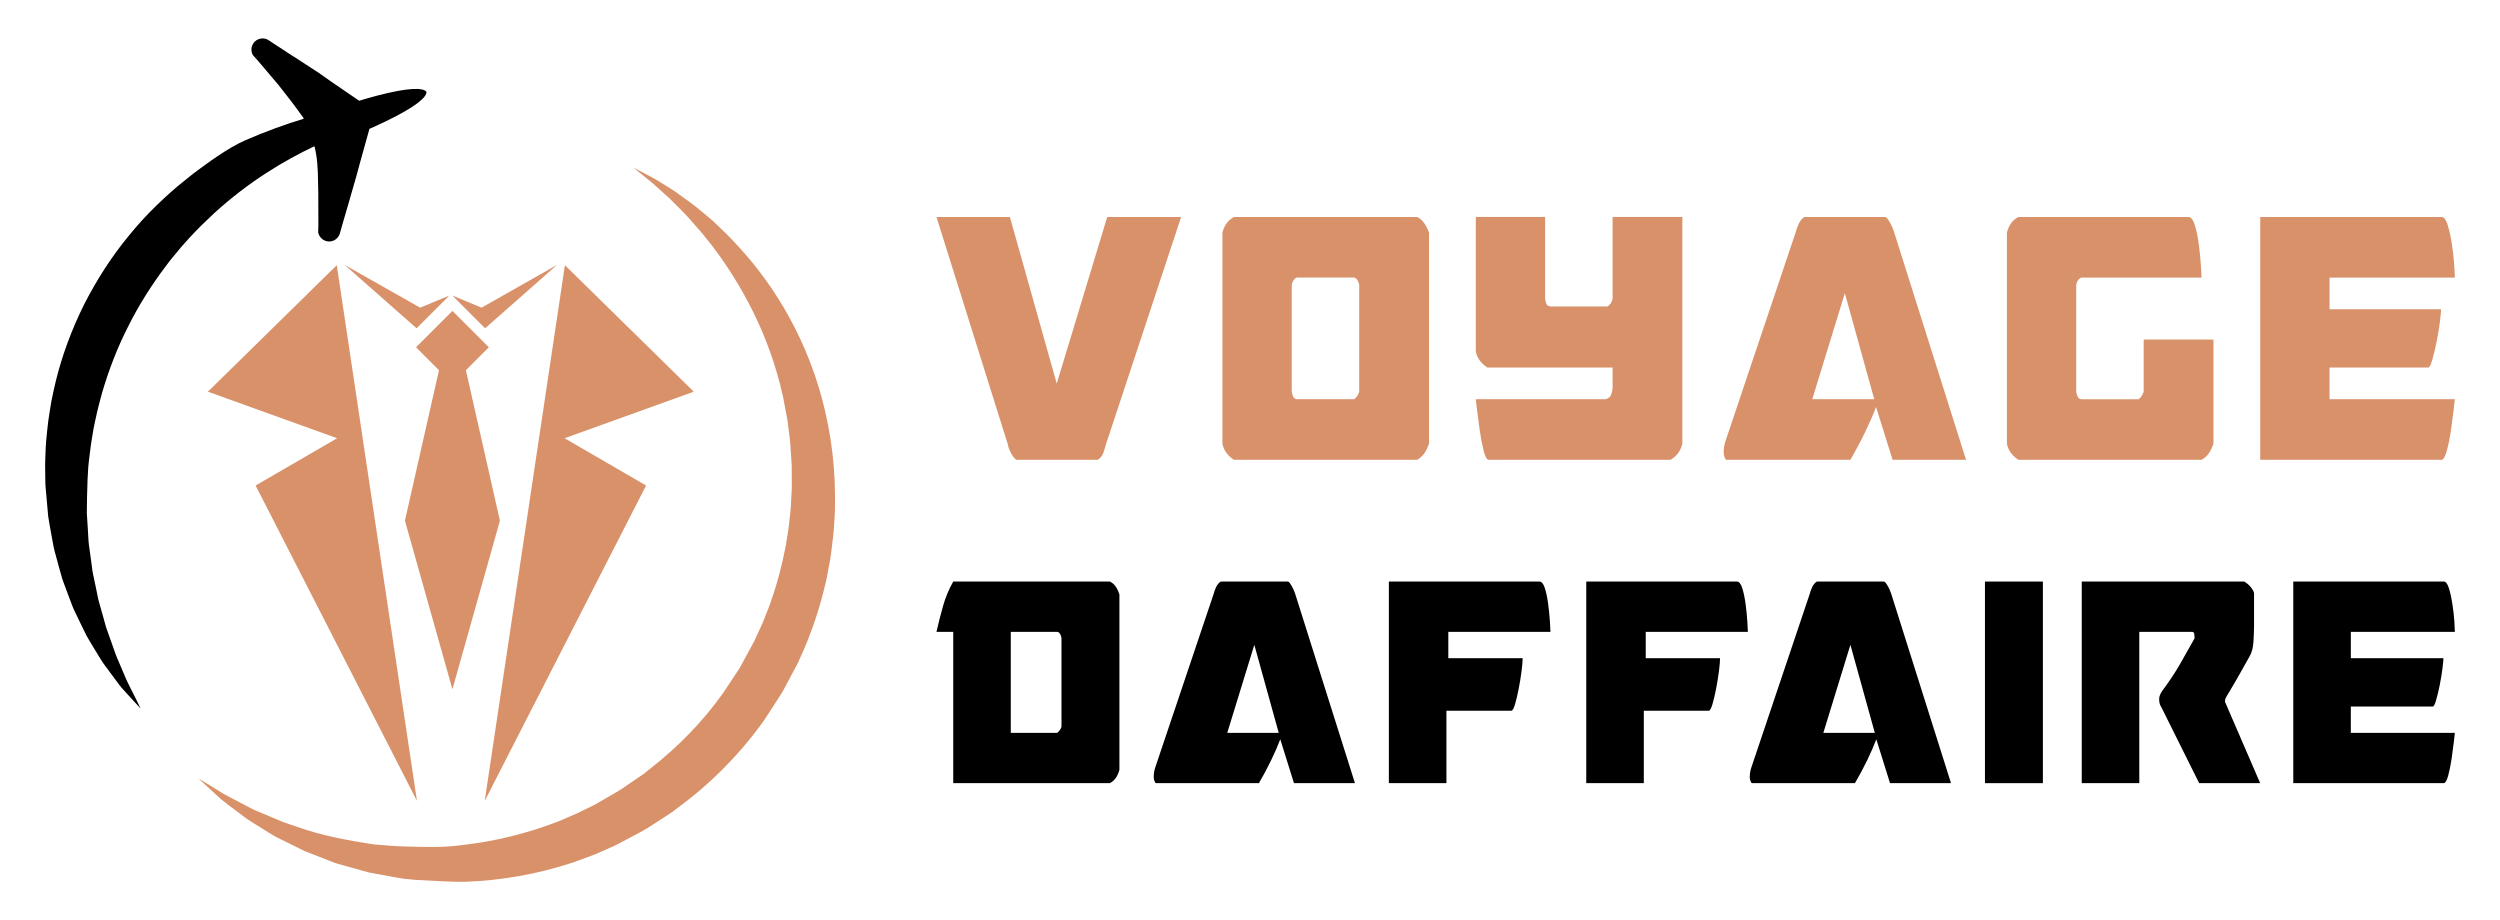 <?xml version="1.0" encoding="utf-8"?>
<!-- Generator: Adobe Illustrator 16.0.0, SVG Export Plug-In . SVG Version: 6.00 Build 0)  -->
<!DOCTYPE svg PUBLIC "-//W3C//DTD SVG 1.1//EN" "http://www.w3.org/Graphics/SVG/1.1/DTD/svg11.dtd">
<svg version="1.1" id="Calque_1" xmlns="http://www.w3.org/2000/svg" xmlns:xlink="http://www.w3.org/1999/xlink" x="0px" y="0px"
	 width="163px" height="60px" viewBox="0 0 163 60" enable-background="new 0 0 163 60" xml:space="preserve">
<g>
	<g>
		<path d="M62.151,37.917h10.213c0.282,0.131,0.488,0.414,0.622,0.846v11.43c-0.067,0.23-0.149,0.414-0.249,0.549
			c-0.1,0.131-0.224,0.238-0.373,0.32H62.151v-9.865h-1.094c0.132-0.58,0.278-1.146,0.435-1.703
			C61.649,38.94,61.869,38.413,62.151,37.917z M65.903,41.196v6.586h3.032c0.149-0.131,0.241-0.266,0.274-0.398v-5.789
			c-0.05-0.25-0.141-0.381-0.274-0.398H65.903z"/>
		<path d="M75.247,50.343c0.016-0.104,0.04-0.201,0.074-0.301l3.803-11.303c0.032-0.135,0.087-0.283,0.161-0.449
			c0.075-0.166,0.178-0.291,0.31-0.373h4.349c0.05,0,0.101,0.031,0.151,0.1c0.049,0.066,0.1,0.146,0.149,0.234
			c0.05,0.092,0.091,0.178,0.124,0.262c0.034,0.084,0.058,0.15,0.075,0.197l3.9,12.352h-3.976l-0.894-2.859
			c-0.149,0.4-0.349,0.855-0.597,1.369c-0.249,0.514-0.513,1.01-0.795,1.49h-6.709c-0.034,0-0.066-0.043-0.099-0.135
			c-0.034-0.092-0.05-0.178-0.05-0.262C75.222,50.55,75.229,50.442,75.247,50.343z M83.373,47.782l-1.591-5.74l-1.765,5.74H83.373z"
			/>
		<path d="M100.369,37.917c0.149,0,0.27,0.15,0.362,0.447c0.09,0.299,0.161,0.637,0.21,1.018c0.049,0.381,0.087,0.75,0.111,1.107
			c0.025,0.355,0.038,0.592,0.038,0.707h-6.66v1.717h4.847c0,0.199-0.025,0.488-0.075,0.869c-0.05,0.381-0.111,0.762-0.187,1.141
			c-0.074,0.381-0.153,0.715-0.236,0.996c-0.082,0.283-0.165,0.422-0.249,0.422h-4.223v4.721h-3.753V37.917H100.369z"/>
		<path d="M113.242,37.917c0.148,0,0.269,0.15,0.359,0.447c0.091,0.299,0.161,0.637,0.212,1.018c0.049,0.381,0.088,0.75,0.111,1.107
			c0.024,0.355,0.037,0.592,0.037,0.707h-6.659v1.717h4.846c0,0.199-0.026,0.488-0.075,0.869c-0.05,0.381-0.111,0.762-0.186,1.141
			c-0.075,0.381-0.154,0.715-0.236,0.996c-0.083,0.283-0.166,0.422-0.25,0.422h-4.224v4.721h-3.753V37.917H113.242z"/>
		<path d="M114.111,50.343c0.016-0.104,0.04-0.201,0.076-0.301l3.802-11.303c0.032-0.135,0.087-0.283,0.162-0.449
			c0.072-0.166,0.175-0.291,0.311-0.373h4.349c0.048,0,0.099,0.031,0.146,0.1c0.052,0.066,0.1,0.146,0.15,0.234
			c0.049,0.092,0.092,0.178,0.124,0.262s0.059,0.15,0.075,0.197l3.9,12.352h-3.976l-0.894-2.859c-0.15,0.4-0.35,0.855-0.596,1.369
			c-0.25,0.514-0.516,1.01-0.798,1.49h-6.708c-0.033,0-0.068-0.043-0.1-0.135s-0.051-0.178-0.051-0.262
			C114.085,50.55,114.096,50.442,114.111,50.343z M122.238,47.782l-1.592-5.74l-1.764,5.74H122.238z"/>
		<path d="M129.419,37.917h3.777v13.145h-3.777V37.917z"/>
		<path d="M146.318,37.917c0.13,0.066,0.265,0.174,0.397,0.322c0.13,0.15,0.214,0.289,0.249,0.424v2.086
			c0,0.332-0.015,0.691-0.039,1.084c-0.023,0.389-0.104,0.699-0.234,0.93c-0.334,0.596-0.601,1.076-0.81,1.441
			c-0.207,0.365-0.371,0.646-0.496,0.846c-0.124,0.197-0.207,0.338-0.248,0.422c-0.043,0.082-0.063,0.133-0.063,0.148v0.148
			l2.288,5.293h-3.977l-2.438-4.896c-0.08-0.131-0.131-0.242-0.147-0.334c-0.016-0.09-0.024-0.178-0.024-0.262
			c0-0.146,0.065-0.322,0.199-0.52c0.445-0.596,0.831-1.176,1.156-1.74c0.321-0.563,0.64-1.127,0.954-1.691
			c0-0.115-0.009-0.215-0.024-0.299c-0.016-0.082-0.064-0.123-0.147-0.123h-3.432v9.865h-3.752V37.917H146.318z"/>
		<path d="M149.523,37.917h9.816c0.131,0,0.243,0.15,0.334,0.447c0.092,0.299,0.166,0.637,0.223,1.018
			c0.06,0.381,0.1,0.75,0.127,1.107c0.023,0.355,0.035,0.592,0.035,0.707h-6.783v1.717h6.038c0,0.098-0.021,0.316-0.062,0.656
			c-0.043,0.34-0.099,0.697-0.175,1.07c-0.074,0.369-0.153,0.703-0.237,0.992c-0.08,0.291-0.155,0.434-0.223,0.434h-5.342v1.717
			h6.783c0,0.031-0.02,0.219-0.063,0.561c-0.04,0.336-0.092,0.711-0.147,1.115c-0.06,0.408-0.136,0.773-0.223,1.107
			c-0.092,0.33-0.188,0.496-0.286,0.496h-9.816V37.917z"/>
	</g>
	<g>
		<path fill="#D9916A" d="M68.899,25.011l3.292-10.863h4.819l-4.909,14.844c-0.04,0.161-0.095,0.34-0.164,0.539
			c-0.071,0.199-0.195,0.35-0.375,0.449h-5.237c-0.06,0-0.125-0.039-0.194-0.119c-0.07-0.08-0.135-0.175-0.194-0.285
			c-0.061-0.109-0.11-0.214-0.15-0.314c-0.04-0.099-0.06-0.18-0.06-0.238l-4.669-14.875h4.788L68.899,25.011z"/>
		<path fill="#D9916A" d="M79.703,28.933V15.165c0.12-0.479,0.37-0.818,0.749-1.018h11.941c0.319,0.141,0.579,0.479,0.778,1.018
			v13.768c-0.1,0.279-0.209,0.498-0.329,0.658c-0.12,0.159-0.27,0.289-0.449,0.389H80.451C80.032,29.7,79.783,29.351,79.703,28.933z
			 M84.342,25.909c0.04,0.061,0.109,0.101,0.209,0.12h3.741c0.099-0.08,0.169-0.155,0.209-0.225c0.04-0.069,0.08-0.155,0.12-0.255
			v-6.973c-0.06-0.279-0.17-0.438-0.329-0.479h-3.741c-0.18,0.08-0.29,0.238-0.329,0.479v6.973
			C84.262,25.729,84.301,25.85,84.342,25.909z"/>
		<path fill="#D9916A" d="M108.913,29.979H97.062c-0.12,0-0.23-0.199-0.33-0.599c-0.1-0.399-0.185-0.843-0.254-1.331
			c-0.07-0.489-0.13-0.938-0.18-1.348c-0.05-0.408-0.075-0.633-0.075-0.673h8.47c0.179-0.06,0.294-0.149,0.344-0.27
			c0.049-0.12,0.084-0.259,0.104-0.419v-1.377h-8.17c-0.419-0.279-0.668-0.629-0.748-1.047v-8.77h4.519v5.357
			c0.04,0.199,0.08,0.324,0.12,0.374c0.04,0.05,0.109,0.085,0.209,0.104h3.741c0.16-0.1,0.269-0.259,0.329-0.479v-5.357h4.549
			v14.785C109.571,29.411,109.312,29.761,108.913,29.979z"/>
		<path fill="#D9916A" d="M112.414,29.111c0.02-0.12,0.05-0.239,0.09-0.358l4.578-13.617c0.04-0.16,0.104-0.34,0.194-0.539
			c0.091-0.199,0.215-0.35,0.375-0.449h5.236c0.061,0,0.121,0.041,0.181,0.12s0.119,0.175,0.18,0.284
			c0.06,0.109,0.109,0.215,0.149,0.314c0.039,0.1,0.069,0.18,0.089,0.239l4.699,14.874h-4.788l-1.078-3.441
			c-0.179,0.479-0.418,1.027-0.718,1.646c-0.299,0.618-0.619,1.218-0.957,1.796h-8.081c-0.04,0-0.08-0.055-0.12-0.164
			s-0.06-0.215-0.06-0.314C112.384,29.361,112.394,29.231,112.414,29.111z M122.2,26.029l-1.916-6.913l-2.124,6.913H122.2z"/>
		<path fill="#D9916A" d="M131.598,29.979c-0.419-0.279-0.669-0.629-0.748-1.047V15.165c0.119-0.479,0.369-0.818,0.748-1.018h11.073
			c0.18,0,0.323,0.18,0.435,0.539c0.109,0.359,0.194,0.768,0.254,1.227s0.104,0.903,0.134,1.332c0.03,0.43,0.045,0.714,0.045,0.854
			h-7.84c-0.181,0.08-0.29,0.238-0.33,0.479v6.973c0.04,0.18,0.079,0.3,0.119,0.359c0.04,0.061,0.11,0.101,0.211,0.12h3.74
			c0.1-0.08,0.169-0.155,0.21-0.225c0.039-0.069,0.079-0.155,0.119-0.255v-3.412h4.549v6.795c-0.1,0.279-0.209,0.498-0.329,0.658
			c-0.119,0.159-0.27,0.289-0.449,0.389H131.598z"/>
		<path fill="#D9916A" d="M147.369,14.147h11.821c0.159,0,0.295,0.18,0.404,0.539s0.199,0.768,0.269,1.227
			c0.07,0.459,0.12,0.903,0.149,1.332c0.03,0.43,0.045,0.714,0.045,0.854h-8.17v2.064h7.272c0,0.119-0.024,0.385-0.074,0.793
			c-0.05,0.41-0.119,0.838-0.209,1.287c-0.091,0.449-0.186,0.848-0.285,1.197s-0.189,0.523-0.269,0.523h-6.436v2.065h8.17
			c0,0.04-0.024,0.265-0.074,0.673c-0.05,0.41-0.11,0.858-0.18,1.348c-0.069,0.488-0.159,0.932-0.269,1.331
			c-0.11,0.399-0.226,0.599-0.345,0.599h-11.821V14.147z"/>
	</g>
	<g>
		<g>
			<g>
				<g>
					<polyline fill="#D9916A" points="21.958,17.291 13.554,25.538 21.982,28.573 16.666,31.655 27.186,52.218 					"/>
					<polyline fill="#D9916A" points="31.604,52.218 42.124,31.655 36.808,28.573 45.235,25.538 36.832,17.291 					"/>
				</g>
				<polygon fill="#D9916A" points="30.375,24.138 31.87,22.642 29.498,20.27 27.126,22.642 28.622,24.138 26.401,33.947 
					29.498,44.94 32.595,33.947 				"/>
				<g>
					<polyline fill="#D9916A" points="29.295,19.271 27.161,21.405 22.475,17.275 27.393,20.06 					"/>
					<polyline fill="#D9916A" points="29.495,19.271 31.629,21.405 36.314,17.275 31.396,20.06 					"/>
				</g>
			</g>
			<path fill="#D9916A" d="M30.381,57.49c2.265-0.082,4.658-0.483,7.027-1.273c0.301-0.11,0.603-0.222,0.906-0.334l0.456-0.17
				l0.414-0.18c0.273-0.121,0.548-0.242,0.824-0.363l0.052-0.022l0.064-0.032l0.027-0.014l0.106-0.056l0.213-0.111l0.426-0.225
				c0.567-0.303,1.152-0.588,1.69-0.957c0.273-0.177,0.547-0.354,0.822-0.533l0.412-0.269l0.39-0.301
				c2.124-1.553,4.031-3.478,5.589-5.657c0.383-0.567,0.751-1.156,1.122-1.735c0.045-0.072,0.096-0.146,0.135-0.217l0.111-0.208
				l0.221-0.415l0.441-0.829l0.11-0.207l0.085-0.163l0.051-0.113l0.204-0.456c0.13-0.307,0.276-0.605,0.39-0.916
				c0.232-0.622,0.474-1.237,0.656-1.87c0.209-0.625,0.36-1.264,0.515-1.896c0.082-0.315,0.125-0.639,0.188-0.956
				c0.054-0.319,0.128-0.634,0.16-0.955c0.081-0.639,0.171-1.266,0.202-1.925c0.019-0.319,0.05-0.661,0.051-0.959
				c0.001-0.297,0.001-0.593,0.002-0.888c-0.017-2.527-0.408-4.896-1.072-7.073c-0.664-2.172-1.597-4.111-2.643-5.767
				c-1.044-1.66-2.21-3.025-3.313-4.144c-0.283-0.272-0.557-0.536-0.821-0.79c-0.265-0.253-0.546-0.469-0.805-0.687
				c-0.51-0.444-1.027-0.793-1.476-1.124c-0.442-0.337-0.89-0.579-1.252-0.812c-0.364-0.235-0.689-0.396-0.951-0.537
				c-0.525-0.272-0.806-0.419-0.806-0.419s0.245,0.199,0.705,0.572c0.23,0.186,0.523,0.406,0.832,0.7
				c0.157,0.142,0.326,0.295,0.505,0.458c0.091,0.08,0.184,0.162,0.28,0.247c0.091,0.091,0.186,0.185,0.282,0.28
				c0.382,0.389,0.822,0.798,1.241,1.301c0.212,0.248,0.445,0.493,0.668,0.764c0.218,0.274,0.444,0.558,0.678,0.852
				c0.9,1.195,1.812,2.613,2.617,4.242c0.804,1.627,1.487,3.475,1.933,5.481c0.09,0.507,0.202,1.015,0.29,1.532
				c0.062,0.523,0.149,1.048,0.194,1.583c0.017,0.268,0.034,0.536,0.051,0.808c0.016,0.271,0.047,0.54,0.04,0.814
				c0.001,0.273,0.002,0.549,0.004,0.824l0.003,0.414l-0.021,0.397c-0.016,0.295-0.032,0.59-0.048,0.887
				c-0.017,0.296-0.061,0.547-0.086,0.824c-0.043,0.536-0.148,1.1-0.239,1.661c-0.217,1.117-0.488,2.237-0.867,3.332
				c-0.171,0.554-0.398,1.09-0.613,1.631c-0.106,0.271-0.242,0.53-0.362,0.797l-0.182,0.398l-0.045,0.1
				c0.056-0.108,0.007-0.016,0.016-0.032l-0.014,0.025l-0.028,0.052l-0.112,0.206l-0.448,0.826l-0.224,0.413l-0.112,0.207
				c-0.038,0.067-0.078,0.12-0.117,0.181l-0.939,1.42c-1.354,1.923-3.024,3.614-4.853,5.035l-0.337,0.274l-0.358,0.244
				c-0.239,0.162-0.477,0.324-0.714,0.486c-0.46,0.347-0.968,0.613-1.459,0.9c-0.236,0.136-0.471,0.271-0.705,0.407
				c-0.271,0.132-0.541,0.265-0.81,0.395l-0.401,0.193l-0.374,0.161c-0.249,0.106-0.497,0.216-0.744,0.321
				c-2.068,0.802-4.181,1.313-6.224,1.543c-0.255,0.041-0.51,0.065-0.763,0.084c-1.045,0.117-3.701-0.008-3.701-0.008
				c-0.46-0.036-0.912-0.072-1.355-0.107c-1.789-0.269-3.447-0.596-4.857-1.096c-0.355-0.12-0.699-0.237-1.031-0.349
				c-0.327-0.126-0.633-0.27-0.936-0.392c-0.301-0.127-0.59-0.248-0.867-0.364c-0.281-0.11-0.522-0.264-0.766-0.384
				c-0.484-0.254-0.917-0.479-1.293-0.677c-0.362-0.224-0.67-0.414-0.92-0.569c-0.506-0.308-0.776-0.472-0.776-0.472
				s0.231,0.215,0.665,0.618c0.22,0.201,0.491,0.449,0.81,0.74c0.333,0.275,0.734,0.567,1.181,0.903
				c0.228,0.161,0.452,0.359,0.718,0.517c0.263,0.164,0.538,0.335,0.824,0.515c0.289,0.176,0.584,0.374,0.908,0.546
				c0.329,0.162,0.669,0.33,1.021,0.504c0.177,0.087,0.356,0.176,0.539,0.266c0.092,0.045,0.184,0.09,0.277,0.135
				c0.096,0.038,0.193,0.075,0.29,0.113c0.391,0.153,0.793,0.31,1.207,0.471c0.208,0.076,0.415,0.173,0.634,0.233
				c0.219,0.062,0.441,0.124,0.666,0.188c0.452,0.126,0.914,0.254,1.386,0.386c0.492,0.089,0.994,0.182,1.505,0.274
				c0.255,0.043,0.521,0.098,0.777,0.133c0.249,0.022,0.5,0.047,0.753,0.07C27.577,57.396,29.702,57.524,30.381,57.49z"/>
		</g>
		<path fill-rule="evenodd" clip-rule="evenodd" d="M15.979,9.152c1.254-0.552,2.678-1.066,3.832-1.413
			c-0.022-0.035-0.044-0.074-0.065-0.104c-0.504-0.708-1.037-1.409-1.593-2.1L16.995,4.17l-0.171-0.203
			C16.8,3.939,16.775,3.913,16.75,3.886c-0.018-0.021-0.035-0.04-0.054-0.061c-0.069-0.077-0.139-0.155-0.209-0.233
			c-0.019-0.033-0.035-0.069-0.049-0.106c-0.14-0.378,0.054-0.798,0.432-0.937c0.207-0.076,0.427-0.053,0.606,0.046l0.104,0.07
			l0.368,0.244l0.327,0.212l0.736,0.484l0.21,0.127l1.574,1.027V4.758l0.821,0.579l1.8,1.232c0.406-0.123,0.796-0.234,1.167-0.333
			c0.476-0.125,0.92-0.226,1.319-0.3c0.021-0.005,0.046-0.011,0.07-0.014c0.682-0.124,1.22-0.161,1.544-0.087
			c0.136,0.029,0.233,0.08,0.292,0.15c0.001,0.091-0.04,0.193-0.125,0.305c-0.199,0.268-0.632,0.587-1.231,0.936
			c-0.021,0.013-0.043,0.026-0.063,0.037c-0.352,0.202-0.754,0.416-1.198,0.629c-0.347,0.166-0.716,0.339-1.104,0.509l-0.206,0.74
			l-0.396,1.421l-0.281,1.036h-0.002l-0.499,1.738l-0.299,1.023l-0.107,0.369l-0.119,0.423l-0.034,0.12
			c-0.072,0.191-0.224,0.352-0.43,0.428c-0.378,0.14-0.797-0.054-0.937-0.433c-0.014-0.037-0.024-0.075-0.031-0.113
			c0.002-0.104,0.005-0.21,0.007-0.313c0.001-0.027,0.001-0.054,0.001-0.081c0.001-0.036,0.004-0.072,0.004-0.108l-0.006-2.056
			c-0.024-0.867,0-1.736-0.146-2.573c-0.028-0.162-0.065-0.326-0.105-0.489c-1.011,0.48-2.058,1.047-3.104,1.724
			c-1.165,0.749-2.325,1.633-3.431,2.641c-0.548,0.51-1.093,1.038-1.611,1.604c-0.253,0.288-0.522,0.564-0.76,0.871
			c-0.247,0.299-0.504,0.591-0.732,0.908c-0.943,1.243-1.8,2.581-2.504,3.998c-0.72,1.408-1.287,2.893-1.721,4.391
			c-0.11,0.374-0.191,0.755-0.292,1.128c-0.092,0.376-0.161,0.756-0.243,1.13c-0.072,0.377-0.122,0.755-0.184,1.13
			c-0.053,0.372-0.087,0.729-0.134,1.092c-0.026,0.173-0.033,0.379-0.046,0.574c-0.013,0.196-0.021,0.392-0.034,0.586l-0.002,0.146
			l-0.029,0.931c-0.005,0.362-0.009,0.722-0.014,1.076c0.023,0.354,0.045,0.703,0.067,1.048c0.026,0.346,0.028,0.69,0.071,1.024
			c0.046,0.335,0.092,0.664,0.137,0.988c0.021,0.163,0.042,0.325,0.063,0.485c0.019,0.161,0.041,0.32,0.079,0.474
			c0.065,0.311,0.13,0.616,0.193,0.915c0.066,0.299,0.108,0.6,0.191,0.881c0.081,0.283,0.16,0.561,0.236,0.83
			c0.075,0.271,0.148,0.537,0.22,0.795c0.09,0.252,0.177,0.497,0.261,0.733c0.084,0.239,0.166,0.471,0.245,0.693
			c0.079,0.225,0.151,0.443,0.242,0.64c0.172,0.404,0.331,0.776,0.474,1.111c0.136,0.342,0.296,0.637,0.425,0.896
			c0.13,0.26,0.241,0.48,0.331,0.659c0.175,0.361,0.269,0.554,0.269,0.554s-0.146-0.156-0.42-0.449
			c-0.135-0.148-0.301-0.331-0.497-0.546c-0.098-0.107-0.202-0.223-0.314-0.346c-0.112-0.122-0.209-0.273-0.325-0.423
			c-0.227-0.306-0.479-0.645-0.752-1.013c-0.145-0.184-0.27-0.386-0.396-0.598c-0.128-0.212-0.262-0.432-0.399-0.658
			c-0.138-0.228-0.282-0.462-0.42-0.709c-0.125-0.255-0.252-0.516-0.384-0.784c-0.13-0.271-0.264-0.548-0.4-0.832
			C4.72,39.547,4.623,39.239,4.5,38.933c-0.116-0.311-0.234-0.627-0.354-0.949c-0.064-0.161-0.113-0.328-0.158-0.497
			c-0.048-0.169-0.096-0.34-0.144-0.512c-0.094-0.346-0.19-0.698-0.287-1.056c-0.091-0.359-0.142-0.731-0.216-1.106
			c-0.069-0.376-0.139-0.759-0.199-1.146c-0.035-0.392-0.07-0.787-0.106-1.188C3.018,32.277,3,32.075,2.983,31.873l-0.024-0.306
			L2.954,31.24c-0.002-0.195-0.005-0.391-0.008-0.588c-0.001-0.198-0.01-0.388,0.002-0.609c0.02-0.429,0.023-0.871,0.062-1.3
			c0.045-0.424,0.078-0.854,0.136-1.283c0.067-0.428,0.123-0.861,0.203-1.293c0.092-0.429,0.174-0.863,0.283-1.293
			c0.419-1.723,1.056-3.422,1.859-5.036c0.819-1.607,1.798-3.131,2.93-4.495c0.557-0.689,1.149-1.333,1.772-1.936
			c0.621-0.604,1.249-1.171,1.912-1.687c0.176-0.139,0.325-0.272,0.502-0.404C13.483,10.661,14.831,9.657,15.979,9.152z"/>
	</g>
</g>
</svg>
